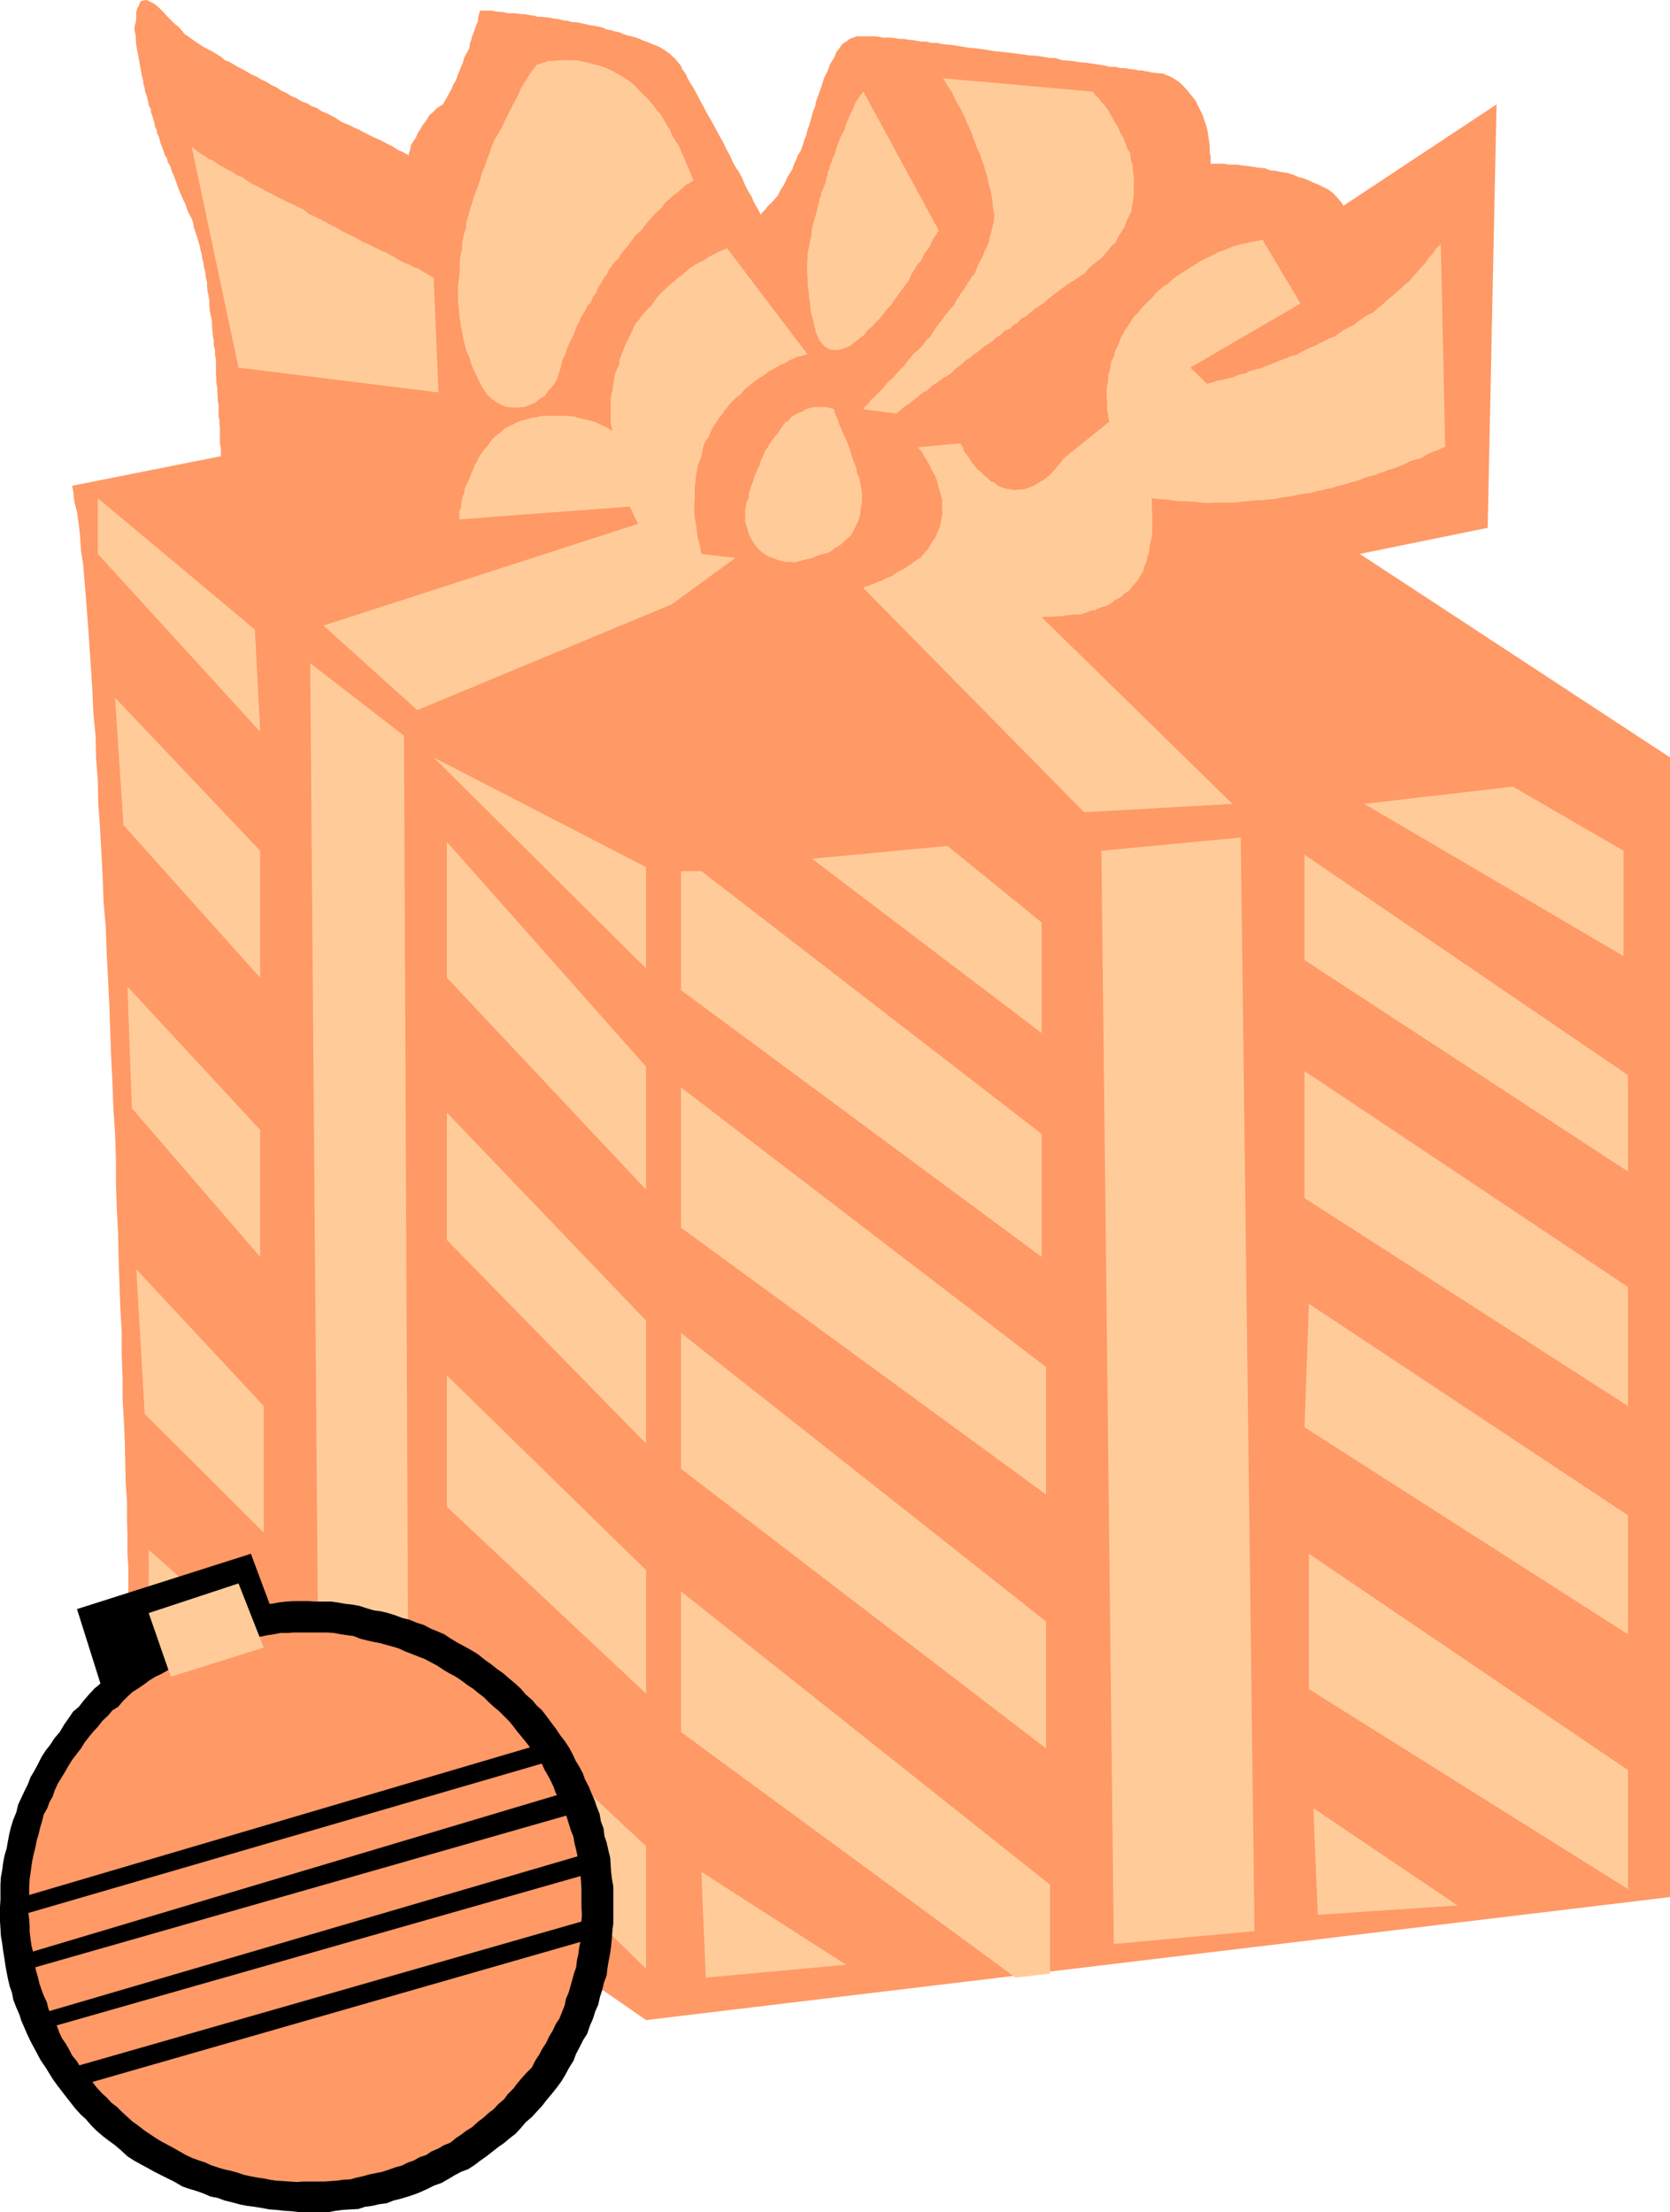 <svg height="480" viewBox="0 0 271.728 360" width="362.304" xmlns="http://www.w3.org/2000/svg"><path style="fill:#f96" d="m383.03 331.089 50.472 33.12V549.68l-166.608 20.016-83.664-57.96-.144-.144v-1.8l-.072-1.08v-1.08l-.144-1.584v-1.512l-.072-1.872-.144-2.088v-4.464l-.144-2.52v-2.664l-.072-2.736v-2.88l-.216-3.168-.072-3.168-.072-3.384-.144-3.384-.216-3.528v-3.6l-.144-3.672v-3.744l-.216-3.816-.144-3.96-.144-4.032-.072-4.032-.216-4.104-.144-4.032v-4.176l-.144-4.104-.288-4.392-.144-4.032-.216-4.32-.144-4.176-.144-4.104-.216-4.32-.216-4.104-.144-4.176-.36-4.104-.144-4.104-.216-4.032-.216-3.96-.288-3.888-.072-3.816-.288-3.672-.072-3.528-.36-3.672-.144-3.456-.216-3.384-.216-3.168-.216-3.24-.216-2.808-.216-2.88-.216-2.52-.216-2.736-.36-2.304-.144-2.304-.216-1.944-.288-2.016-.432-1.656-.144-1.44-.216-1.152 24.264-4.824-.072-.144v-1.224l-.144-.648v-2.592l-.072-.576v-.648l-.144-.648v-1.871l-.144-.72v-.576l-.072-.864v-.648l-.144-.648v-.72l-.072-.72v-2.376l-.144-.864v-.792l-.216-.72v-.792l-.144-.864-.072-.864-.072-.792v-.72l-.216-.936-.144-.72-.072-.792v-.864l-.144-.864-.144-.648-.072-.792v-.648l-.216-.864-.072-.72-.216-.864-.072-.648-.216-.792-.072-.648-.216-.72-.072-.576-.216-.648-.216-.792-.216-.576-.144-.504-.216-.576-.072-.576-.144-.504-.144-.36-.288-.576-.288-.504-.216-.576-.144-.504-.504-1.08-.432-1.008-.216-.504-.216-.576-.216-.648-.216-.576-.216-.576-.216-.432-.216-.648-.144-.432-.36-.576-.144-.648-.36-.504-.144-.576-.288-.72-.216-.576-.144-.576-.144-.504-.288-.576-.072-.576-.288-.504-.072-.576-.216-.72-.144-.504-.216-.576v-.432l-.36-.648-.072-.576-.144-.576-.144-.504-.216-.576-.072-.576-.216-.648v-.432l-.288-1.08-.144-.936-.216-1.08-.144-.936-.216-1.008-.144-.864-.072-.864v-.648l-.216-.936v-.576l.216-.72.072-.504v-1.152l.144-.576.216-.288.216-.648.288-.288.792-.144 1.08.504.504.36.576.504.576.576.648.72.576.576.648.648.72.576.648.792.216.288.576.36.576.432.936.648.864.576 1.08.576.576.288.576.36.72.432.648.576.648.216.72.432.72.432.72.36.648.36.864.504.792.36.864.504.792.36.792.504.792.36.864.576.792.36.792.504.864.36.936.576.72.216.792.504.864.288.72.504.864.36.72.36.792.432.864.576.648.288.864.36.576.288.792.36.648.36.72.36.576.288.72.36.576.216.576.288.504.288.576.288.72.36.864.576.576.216.504.288.432.216.144.072v-.288l.216-.648.072-.504.144-.36.36-.576.36-.504.288-.72.432-.648.36-.648.576-.72.504-.864.648-.576.648-.648.936-.576.576-1.008.504-.936.36-.648.216-.576.36-.576.216-.504.216-.648.288-.648.216-.576.288-.648.216-.792.288-.576.288-.504.288-.576.072-.72.216-.576.144-.576.216-.504.36-1.08.36-.792.072-.792.144-.576.144-.432h1.872l.72.144.936.072 1.08.216h1.008l.576.072.576.072h.576l.648.144.648.072.72.216h.576l.72.072.648.072.648.144.792.072.792.216.648.072.792.216h.576l.792.144.648.144.864.216.576.072.792.144.648.144.792.36.576.072.648.216.792.144.648.288.576.216.72.144.72.216.648.216.432.216.576.216.576.216.648.288.432.144.504.216.504.288.432.288.792.576.72.648.504.576.576.72.216.576.504.648.36.792.504.864.504.792.504.936.504 1.008.576 1.008.432.864.576 1.008.576 1.008.576 1.08.504.936.576 1.008.432.936.648 1.152.36.864.504.936.576.864.504.936.36.864.36.792.36.648.504.792.216.576.288.576.216.36.288.504.288.576.216.288.144-.288.576-.576.36-.504.576-.504.504-.576.576-.648.216-.504.288-.504.288-.432.288-.504.288-.648.288-.576.36-.576.36-.576.216-.72.36-.72.288-.792.432-.648.36-.936.216-.792.36-.864.216-.936.36-1.008.288-1.008.216-.864.36-.864.144-.792.288-.792.288-.792.288-.792.216-.72.216-.72.288-.576.288-.576.216-.576.216-.576.288-.504.36-.504.36-.936.504-.648.432-.648.648-.432.576-.432.576-.216.648-.216h2.88l.648.072.576.144h1.296l.72.072.72.144h.792l.792.144.864.072 1.08.216h.864l.864.216h.864l1.08.216.936.072 1.08.144.936.144 1.224.216.936.072 1.152.144.936.144 1.224.216 1.008.072 1.224.144 1.08.144 1.152.144 1.008.144 1.152.072 1.08.144 1.152.216h.936l1.08.36 1.08.072 1.152.144.864.144.936.072 1.008.144.936.144.936.144.936.216h.864l.792.216h.72l.792.144.648.072.792.144h.504l.576.144.576.072.576.144.72.072.72.072h.36l.216.144.144.072.936.36.576.36.576.36.648.576.792.864.648.792.72.936.288.576.288.576.288.576.36.792.216.72.288.792.216.864.144.936.144.936.072 1.008v.72l.144.576v1.152h2.232l.72.144h1.368l.792.144.792.072 1.008.144.864.144 1.008.072.936.36.864.072.936.216 1.008.144.936.288.792.36.864.216.864.36.936.432.72.288.72.36.72.36.72.504.432.432.504.576.504.576.36.576 24.912-16.488-1.44 68.904z" transform="translate(-161.774 -240.945)"/><path style="fill:#fc9" d="m425.942 379.4-18-10.44-24.192 2.809 42.192 24.768zm-51.912.649 52.632 35.856V431.6l-52.632-34.416zm0 35.208 52.632 35.136v19.368l-52.632-33.84zm.72 37.872 51.912 34.416v19.368l-52.632-33.696zm0 40.68 51.912 35.208v19.368L374.75 515.84zm.72 41.4 23.472 15.84-22.752 1.512zm-59.544-156.6 15.336 12.456v18l-37.368-28.368zm-40.032 4.104 55.368 42.768v20.016l-58.68-43.416v-19.368zm-3.312 35.207 59.4 45.505v20.736l-59.4-43.416zm0 39.96 59.4 46.945v20.664l-59.4-45.504zm0 64.945v-22.896l60.048 47.736v14.472l-5.616.648zm91.08-145.585 2.232 177.985-22.896 2.088-2.016-177.912zm-151.416-28.367 15.264 11.808.792 176.616-14.616-9.648zm22.248 29.087 32.4 36.577v20.016l-32.4-34.488zm0 44.065 32.4 33.84v20.016l-32.4-33.12zm0 42.768 32.4 31.68v20.088l-32.4-30.384zm0 46.296 32.4 30.312v19.944l-32.4-31.68zm41.4 34.488 23.544 15.12-22.824 2.088zm-98.208-223.56 25.56 21.384.864 16.632-26.424-28.944zm2.808 32.472L204.11 379.4v20.664l-22.248-24.84zm2.016 47.016 21.6 23.328v20.664l-20.88-24.192zm1.44 46.008 20.736 22.248v20.592l-19.368-19.296zm2.016 45.647 18.72 16.56v11.665l-18.72-15.12zm210.24-212.471.72 33.048h-.36l-.72.432-.72.216-.648.288-.864.432-.792.504-.576.072-.504.144-.576.216-.504.288-.504.216-.72.288-.576.216-.576.216-.792.216-.648.288-.72.216-.648.288-1.008.216-.648.216-.864.36-.72.216-.864.216-.792.288-1.008.216-.864.288-1.008.216-.792.216-.864.144-.936.288-1.152.144-.864.144-1.08.216-.792.144-1.08.144-1.08.216-1.08.072-.936.144h-1.152l-1.08.144-1.152.072-1.008.144h-3.384l-1.008.072-1.152-.072-1.08-.144-1.296-.072h-1.08l-1.152-.144-1.08-.144-1.224-.072-1.008-.144v1.656l.072.72v3.096l-.072.72-.144.72-.216.936-.072.864-.288.792-.144.864-.36.72-.216.864-.504.792-.504.792-.576.648-.576.792-.864.576-.648.576-.936.504-.864.648-.576.288-.576.144-.648.216-.504.288-.648.072-.576.216-.576.216-.576.216h-.792l-.792.072-.864.072-.648.144h-.792l-.792.072h-.864l-.792.072 31.032 30.384-24.12 1.368-35.928-36.504.144-.144.72-.216.36-.144.576-.216.576-.288.72-.216.576-.36.864-.288.792-.576.864-.432.72-.432.792-.504.72-.576.936-.576.576-.72.648-.72.504-.936.576-.792.432-1.008.36-.864.216-1.008.216-1.08-.072-.576v-1.728l-.216-.72-.144-.576-.216-.648-.144-.648-.216-.792-.288-.648-.432-.72-.288-.648-.432-.792-.504-.792-.504-.864-.576-.648 6.912-.648v.072l.36.432.216.72.72.936.576.936.864 1.08.576.432.504.576.576.432.576.576.576.216.576.504.576.216.792.288.648.072.792.144.648-.144h.864l.72-.288.792-.288.936-.576.864-.504.864-.72.864-.936.432-.576.432-.432.36-.576.576-.504 6.984-5.616-.072-.216-.144-.648v-.432l-.144-.504v-1.296l-.072-.792v-1.728l.216-.936V302l.36-1.008.144-1.152.504-.936.072-.576.216-.576.288-.576.288-.576.144-.576.36-.576.36-.72.36-.504.432-.648.36-.576.36-.576.648-.576.432-.576.504-.576.576-.576.72-.648.576-.72.576-.576.72-.576.792-.504.648-.648.792-.576.864-.576.936-.576.936-.576.864-.576.936-.504 1.152-.504 1.008-.576 1.224-.432 1.224-.504 1.224-.36 3.528-.72 6.192 10.368-17.928 10.44 2.736 2.664.144-.072.864-.216.504-.216.864-.144.792-.216 1.08-.216.36-.216.432-.144.648-.216.576-.072.576-.36.648-.144.648-.216.72-.144.576-.288.648-.216.72-.288.648-.288.792-.288.792-.288.576-.288.936-.216.648-.36.792-.432.72-.36.792-.288.792-.432.792-.36.792-.432.864-.288.648-.504.864-.576.792-.432.864-.432.72-.576.72-.504.792-.504.936-.432.648-.648.792-.576.72-.72.72-.576.72-.648.864-.72.648-.648.792-.576.576-.792.648-.648.648-.792.648-.648.576-.864.648-.72.576-.864zm-80.928-27 24.192 2.16.144.072.432.576.36.288.432.576.432.504.576.648.36.576.432.792.504.864.576.936.36.936.576.936.144.504.216.432.144.576.432.648.144.504v.432l.144.648.216.576v.576l.072.576.072.576.072.576-.072.648v1.872l-.072.576-.072.648-.144.576-.072.792-.288.576-.288.576-.288.648-.216.72-.36.576-.36.504-.432.72-.36.792-.648.576-.432.576-.576.648-.576.72-.792.576-.648.504-.792.72-.648.792-.864.504-.792.576-.864.504-.792.576-.864.648-.792.576-.72.576-.72.648-.72.504-.792.504-.792.648-.648.576-.864.432-.576.648-.72.432-.576.576-.864.36-.72.72-.648.36-.576.576-.648.432-.72.432-.576.504-.648.504-.576.36-.576.504-.576.36-.576.576-1.08.792-.864.864-1.152.648-.936.72-.936.576-.72.72-.936.504-.648.576-.648.504-.504.432-.576.36-.504.36-.36.288-.288.288-.432.288-.072.216-5.472-.72.144-.288.72-.648.36-.576.648-.504.648-.72.72-.72.648-.864 1.008-.864.864-1.008 1.008-1.008.432-.648.504-.576.504-.648.576-.432.576-.576.504-.576.432-.648.576-.432.36-.648.504-.792.504-.648.432-.576.504-.72.504-.576.576-.72.504-.504.36-.792.504-.72.36-.576.504-.648.36-.648.432-.648.36-.576.504-.576.288-.792.288-.648.36-.72.36-.576.216-.72.288-.504.216-.576.288-.576.072-.72.216-.576.144-.576.144-.576.216-1.008.072-1.008-.216-1.152-.072-.936-.144-1.008-.216-1.008-.288-.936-.216-1.08-.288-.936-.216-.864-.36-.936-.288-.936-.504-1.008-.288-.864-.36-.864-.288-.864-.36-.864-.36-.648-.36-1.008-.36-.648-.36-.792-.36-.576-.36-.648-.288-.576-.288-.648-.216-.36-.648-.936-.288-.576-.288-.36z" transform="translate(-161.774 -240.945)"/><path style="fill:#fc9" d="m302.246 255.849 12.312 22.68-.216.144-.216.432-.288.36-.216.36-.288.576-.216.576-.36.504-.432.504-.36.72-.36.72-.576.576-.504.864-.504.792-.36.936-.576.72-.576.792-.576.792-.576.792-.576.864-.72.72-.576.792-.576.72-.648.648-.576.648-.72.576-.576.792-.576.432-.648.504-.576.432-.504.432-1.08.432-.792.216h-.72l-.648-.072-.72-.36-.504-.504-.504-.576-.288-.72-.288-.504-.072-.576-.216-.576-.072-.504-.144-.576-.144-.576-.216-.576v-.504l-.072-.648-.072-.792-.144-.576v-.576l-.072-.648-.144-.72v-1.152l-.072-.72v-1.656l.072-.792v-.864l.216-.864.144-.936.288-1.08v-.576l.072-.504.144-.576.144-.504.288-1.008.288-1.08.072-.576.216-.504.072-.576.216-.504.072-.576.288-.504.144-.504.288-.504.072-.648.216-.576.072-.576.288-.648.072-.576.288-.432.144-.648.288-.432.288-1.152.36-.936.432-1.08.504-.864.288-1.08.432-.936.36-.864.432-.792.288-.864.504-.72.36-.504zm-53.28-4.176.144-.216.504-.072.36-.216.432-.072.504-.216h.648l.648-.072.72-.072h2.448l.864.144.936.216 1.152.288.864.216 1.08.36.936.432 1.224.648.432.288.504.288.576.36.576.432.504.432.432.504.648.648.576.576.576.504.432.576.504.576.576.792.504.504.504.864.432.792.576.864.36.936.504.864.576.792.504 1.224.432.936.432 1.08.504 1.152.504 1.296-.216.144-.504.36-.504.216-.36.36-.432.36-.576.504-.72.504-.576.576-.72.576-.648.936-.864.72-.792.936-.792.864-.792 1.08-.504.432-.504.432-.432.648-.432.576-.504.648-.504.576-.432.576-.36.648-.648.576-.432.576-.504.72-.36.792-.504.576-.432.864-.432.576-.36.936-.504.648-.36.864-.576.648-.432.936-.504.72-.36.864-.504.936-.288.936-.432.864-.432.864-.36.864-.288.936-.432.864-.288 1.224-.288.936-.36 1.08-.36.576-.504.648-.576.576-.504.792-.792.432-.72.648-.864.36-.936.36-.936.072h-.864l-.936-.072-.936-.288-1.008-.576-.864-.648-.504-.504-.36-.576-.432-.576-.288-.576-.432-.864-.36-.792-.432-.864-.288-.792-.36-1.152-.432-.936-.288-1.08-.216-.936-.144-.72-.072-.648-.216-.576v-.576l-.144-.72-.072-.576-.072-.648v-.576l-.144-.792v-2.952l.144-.648.072-.792.072-.792v-1.728l.144-.864.216-.792v-.864l.144-.936.216-.936.288-.792.072-1.008.288-.936.288-1.08.288-.864.288-1.008.36-1.008.36-.936.36-1.08.288-1.08.432-1.008.36-1.08.432-1.08.432-1.296.432-1.008.72-1.152.576-1.08.576-1.224.576-1.152.576-1.152.648-1.152.576-1.368.792-1.296.792-1.224zm-16.632 34.487-.144-.071-.36-.216-.432-.288-.576-.288-.864-.576-1.008-.36-.576-.36-.648-.216-.576-.288-.504-.288-.72-.432-.72-.36-.72-.432-.648-.216-.792-.432-.792-.36-.864-.432-.576-.216-.936-.576-.864-.432-.936-.432-.792-.432-.864-.504-.792-.36-.864-.504-.72-.36-1.08-.576-.936-.36-.792-.72-.864-.36-.936-.504-.864-.36-.936-.504-.792-.36-.864-.504-.864-.36-.792-.504-.72-.36-1.008-.504-.648-.432-.792-.576-.72-.216-.72-.504-.72-.36-.72-.432-.576-.288-.576-.36-.576-.432-.648-.288-.36-.216-.936-.576-.72-.504-.648-.504-.288-.288 7.632 36 32.544 4.032z" transform="translate(-161.774 -240.945)"/><path style="fill:#fc9" d="m280.07 281.337 13.104 17.28h-.216l-.792.288-.72.072-.576.36-.648.216-.72.504-.792.288-.936.576-.864.432-.936.72-.936.576-1.008.792-1.008.792-.864 1.008-.648.432-.36.432-.576.504-.432.576-.432.504-.36.576-.504.576-.36.576-.432.648-.36.576-.36.72-.288.792-.432.504-.36.792-.144.72-.216 1.008-.216.648-.36.792-.144.864-.144.864-.072.936-.144.936v2.016l-.072.864v1.08l.072 1.008.216 1.224.144 1.08.144 1.08.36 1.296.216 1.224 5.544.648-10.368 7.56-41.4 17.208-15.264-13.752 51.192-16.56-1.368-2.808-27.72 2.088v-1.296l.288-.792v-.576l.144-.432.072-.648.288-.432.072-.72.216-.576.36-.72.288-.576.216-.72.288-.576.288-.792.36-.576.288-.648.504-.792.432-.576.576-.576.36-.648.576-.648.72-.576.504-.36.576-.576.72-.36.648-.288.864-.432.72-.216.864-.216.648-.216.72-.072.72-.216h4.032l.72.072h.576l.576.216.576.144.576.144 1.008.216.864.288.792.36.576.288.504.216.432.288.144.072.216.144-.072-.36-.144-.576-.072-.576v-3.312l.072-.864.216-.936.144-1.08.144-1.008.288-1.008.504-1.008.072-.792.216-.576.216-.576.216-.576.216-.576.288-.576.288-.576.288-.576.36-.792.216-.504.36-.72.576-.576.36-.576.504-.576.576-.648.576-.504.504-.792.432-.576.576-.648.648-.576.576-.576.72-.576.72-.648.792-.576.72-.648.72-.576.936-.576.936-.432.936-.648.864-.432 1.008-.504z" transform="translate(-161.774 -240.945)"/><path style="fill:#fc9" d="m297.494 307.545.072.504.216.576.288.576.288.864.288.648.36.864.432.936.36.864.288.792.288 1.008.288.864.432 1.008.144.936.432.936.144 1.08.216 1.08v1.728l-.216.864-.072 1.08-.288.864-.36.792-.432.864-.432.792-.792.72-.792.72-.504.36-.504.216-.36.36-.504.36-.72.216-.648.144-.648.216-.576.288-.792.216-.648.144-.792.216-.864.216-.72-.072h-.72l-.792-.144-.648-.216-.936-.36-.72-.288-.792-.576-.576-.504-.648-.792-.504-.792-.432-.864-.216-.936-.216-.504-.144-.576v-2.016l.144-.504.072-.72.36-.576v-.72l.216-.576.216-.792.288-.648.216-.792.288-.648.288-.72.288-.576.216-.792.36-.648.288-.792.432-.576.36-.648.432-.576.432-.576.432-.504.36-.576.432-.576.36-.576.648-.36.36-.504.576-.36.648-.36.648-.216.432-.36.576-.144.648-.216h1.872l.72.072zm-30.6 74.52v16.488l-34.56-34.344z" transform="translate(-161.774 -240.945)"/><path style="fill:#000" d="m252.35 580.713-.864 1.08-.792.936-.72.936-.864.936-.792.864-1.008.864-.792.936-.864.936-.936.72-.936.792-.936.648-1.008.792-1.008.792-.936.648-.936.72-1.008.648-1.152.432-1.08.576-1.08.648-1.008.576-1.224.432-1.008.504-1.08.504-1.08.432-1.08.36-1.224.36-1.152.288-1.08.432-1.152.144-1.224.288-1.152.144-1.08.36-1.296.072-1.224.072-1.152.144-1.152.216h-4.896l-1.224-.144-1.224-.072-1.224-.144-1.08-.072-1.152-.216-1.296-.216-1.152-.144-1.152-.216-1.296-.36-1.224-.288-1.152-.432-1.152-.216-1.152-.504-1.224-.432-1.224-.36-1.008-.36-1.224-.72-1.152-.576-1.152-.576-1.008-.504-1.152-.648-1.08-.576-1.152-.648-1.008-.648-1.08-1.008-.936-.792-1.08-.792-.936-.72-1.008-.864-.864-.864-.864-1.008-.792-.72-.864-.936-.792-1.008-.792-1.008-.72-.936-.72-.936-.72-1.008-.576-.936-.576-.936-.792-1.152-.576-1.08-.576-1.08-.504-.936-.576-1.224-.432-1.008-.504-1.152-.288-.936-.504-1.152-.504-1.296-.216-1.152-.36-1.008-.288-1.224-.216-1.08-.216-1.224-.144-1.008-.216-1.296-.144-1.152-.216-1.224-.072-1.224-.072-1.152v-2.376l.072-1.152v-2.448l.072-1.224.216-1.152.144-1.152.216-1.152.36-1.224.216-1.224.216-1.152.288-1.152.36-1.152.504-1.224.288-1.224.504-1.08.504-1.08.576-1.152.432-1.152.648-1.08.576-1.08.576-1.152.648-1.008.792-1.008.648-1.008.864-1.008.72-1.224.72-1.008.72-1.08.936-.792.792-1.008.864-1.008.864-.936.864-.72 1.008-.864.864-.936.792-.72 1.08-.792.936-.792 1.008-.648 1.08-.648 1.08-.576.936-.72 1.08-.576 1.08-.72 1.08-.504 1.008-.576 1.08-.432 1.152-.504 1.296-.36 1.008-.432 1.08-.432 1.152-.288 1.224-.288 1.224-.216 1.152-.36 1.152-.144 1.224-.216 1.08-.288 1.152-.072 1.152-.216 1.224-.144 1.224-.072h2.304l1.224.072h2.448l1.152.144 1.152.216 1.296.144 1.152.216 1.08.36 1.224.36 1.152.144 1.152.288 1.152.36 1.152.432 1.152.288 1.224.504 1.152.36 1.08.576 1.224.504 1.008.432 1.08.72 1.08.648 1.08.576 1.152.648 1.08.648 1.152.936.936.648 1.08.864.936.648 1.08.936.864.72.936.864.792.936 1.08.936.72.864.864.792.72.936.792 1.08.72.936.72 1.08.72.936.72 1.08.504.936.576 1.224.576.936.576 1.08.36 1.008.576 1.08.504 1.224.504 1.152.36 1.08.432 1.08.216 1.224.432 1.152.144 1.224.36 1.08.288 1.296.288 1.152.072 1.152.072 1.152.144 1.152.216 1.224V554l-.144 1.08-.072 1.152-.144 1.44-.144 1.08-.216 1.152-.216 1.224-.144 1.296-.432 1.152-.288 1.224-.36 1.08-.288 1.296-.504 1.152-.36 1.152-.504 1.152-.432 1.296-.648 1.008-.576 1.152-.576 1.08-.432 1.152-.72 1.152-.576 1.08-.648 1.08z" transform="translate(-161.774 -240.945)"/><path style="fill:#f96" d="m248.318 577.4-.864.865-.72.792-.792.936-.648.864-.864.864-.648.864-.936.792-.72.792-.936.72-.792.72-.864.648-.936.864-.936.576-.864.648-.864.576-.864.72-1.08.432-.864.504-1.152.504-.864.576-1.08.36-.864.504-1.008.36-1.008.504-1.08.288-1.008.36-1.08.36-1.08.216-1.08.216-1.008.288-1.008.216-1.008.288-1.224.072-1.08.144-1.008.072-1.008.072h-3.384l-.936.072-1.152-.072-1.08-.072-1.224-.072-.936-.144-1.08-.216-1.008-.144-1.152-.216-1.008-.216-1.08-.36-1.008-.288-1.296-.288-.936-.288-1.08-.36-.936-.432-1.08-.36-1.008-.36-1.08-.504-1.008-.576-1.008-.576-.936-.504-1.08-.576-.936-.576-.864-.576-.864-.576-1.008-.792-1.008-.72-.864-.792-.792-.72-.864-.864-.864-.648-.792-.864-.72-.648-.936-1.008-.648-.864-.792-.864-.576-.792-.648-.864-.576-.936-.72-.864-.432-.864-.576-1.008-.648-.936-.432-.936-.36-1.008-.648-1.008-.36-.864-.432-1.08-.216-.936-.504-1.08-.36-.936-.36-1.08-.216-.936-.36-1.224-.144-.936-.216-.936-.072-1.008-.288-1.152-.144-1.08-.144-1.152v-.936l-.072-1.08-.144-1.08v-1.152l.144-.936v-2.16l.072-1.224.144-.936.144-1.08.144-.936.216-1.08.288-1.08.216-1.152.288-.936.288-1.224.288-.936.288-1.152.576-1.008.36-1.008.504-.864.36-1.08.504-1.08.576-.936.576-.936.576-1.008.576-.936.72-.936.72-.936.576-.936.72-.936.72-.864.792-.864.72-.936.864-.792.72-.864.936-.576.72-.864.792-.792.864-.792.936-.576.936-.648.864-.648.936-.576.936-.432 1.008-.576.864-.648 1.008-.576.936-.432.936-.576 1.08-.432.936-.36 1.08-.288.936-.36 1.08-.432 1.08-.216 1.08-.216 1.008-.288 1.08-.288.936-.216 1.296-.216 1.008-.216 1.008-.144 1.08-.216h1.152l1.008-.072h5.4l1.08.072 1.152.216 1.008.144 1.08.144 1.08.432 1.152.288.936.216 1.152.216 1.008.288 1.08.288.936.288 1.08.504 1.152.432 1.08.432.936.36.936.504 1.08.576 1.08.72.864.504 1.08.576.864.576 1.152.864.792.504.864.72.864.648.864.864.792.72.864.72.792.792.864.864.648.792.648.864.72.864.648.792.72.936.648.864.576.864.72 1.008.432.936.504.864.504.936.432.936.36 1.008.576.936.432.936.504 1.08.288 1.008.36 1.152.288.936.432 1.08.144.936.288 1.152.216 1.008.288 1.152.072.936.144 1.08.072 1.08.072 1.08v3.024l.072 1.224-.072 1.008v1.008l-.072 1.08-.072 1.224-.216.936-.144 1.152-.216.936-.144 1.224-.36 1.008-.288 1.08-.288 1.008-.288 1.008-.432 1.008-.216 1.08-.432 1.08-.432 1.08-.576.864-.504 1.08-.576.936-.504 1.08-.576.864-.576 1.08-.576.864z" transform="translate(-161.774 -240.945)"/><path style="fill:#000" d="m178.406 515.84-4.104-13.031 28.296-9 4.104 11.016h-.216l-.504.072h-.36l-.432.144h-.504l-.576.216-.648.144-.792.144-.72.216-.792.288-.864.216-.864.288-1.08.288-.864.36-.576.072-.504.36-.576.072-.504.216-.576.072-.576.288-.648.072-.432.288-.648.216-.576.216-.576.144-.576.288-.576.216-.576.288-.576.288-.648.288-.72.144-.576.36-.72.288-.504.288-.72.288-.576.216-.576.432-.648.432-.648.216-.576.36-.72.36-.576.36-.576.288-.576.432-.648.36z" transform="translate(-161.774 -240.945)"/><path style="fill:#fc9" d="m204.686 509.073-4.104-10.44-14.616 4.824 3.6 10.368z" transform="translate(-161.774 -240.945)"/><path style="fill:#000" d="m165.374 549.68 84.24-24.84 1.368 2.809-85.608 24.912zm1.296 9 87.768-26.207 1.44 3.384-89.208 25.488zm2.808 9.649 86.976-25.488 2.16 2.736-89.136 25.416zm4.032 9.071 84.456-24.191 2.088 2.664-86.544 24.84z" transform="translate(-161.774 -240.945)"/></svg>
